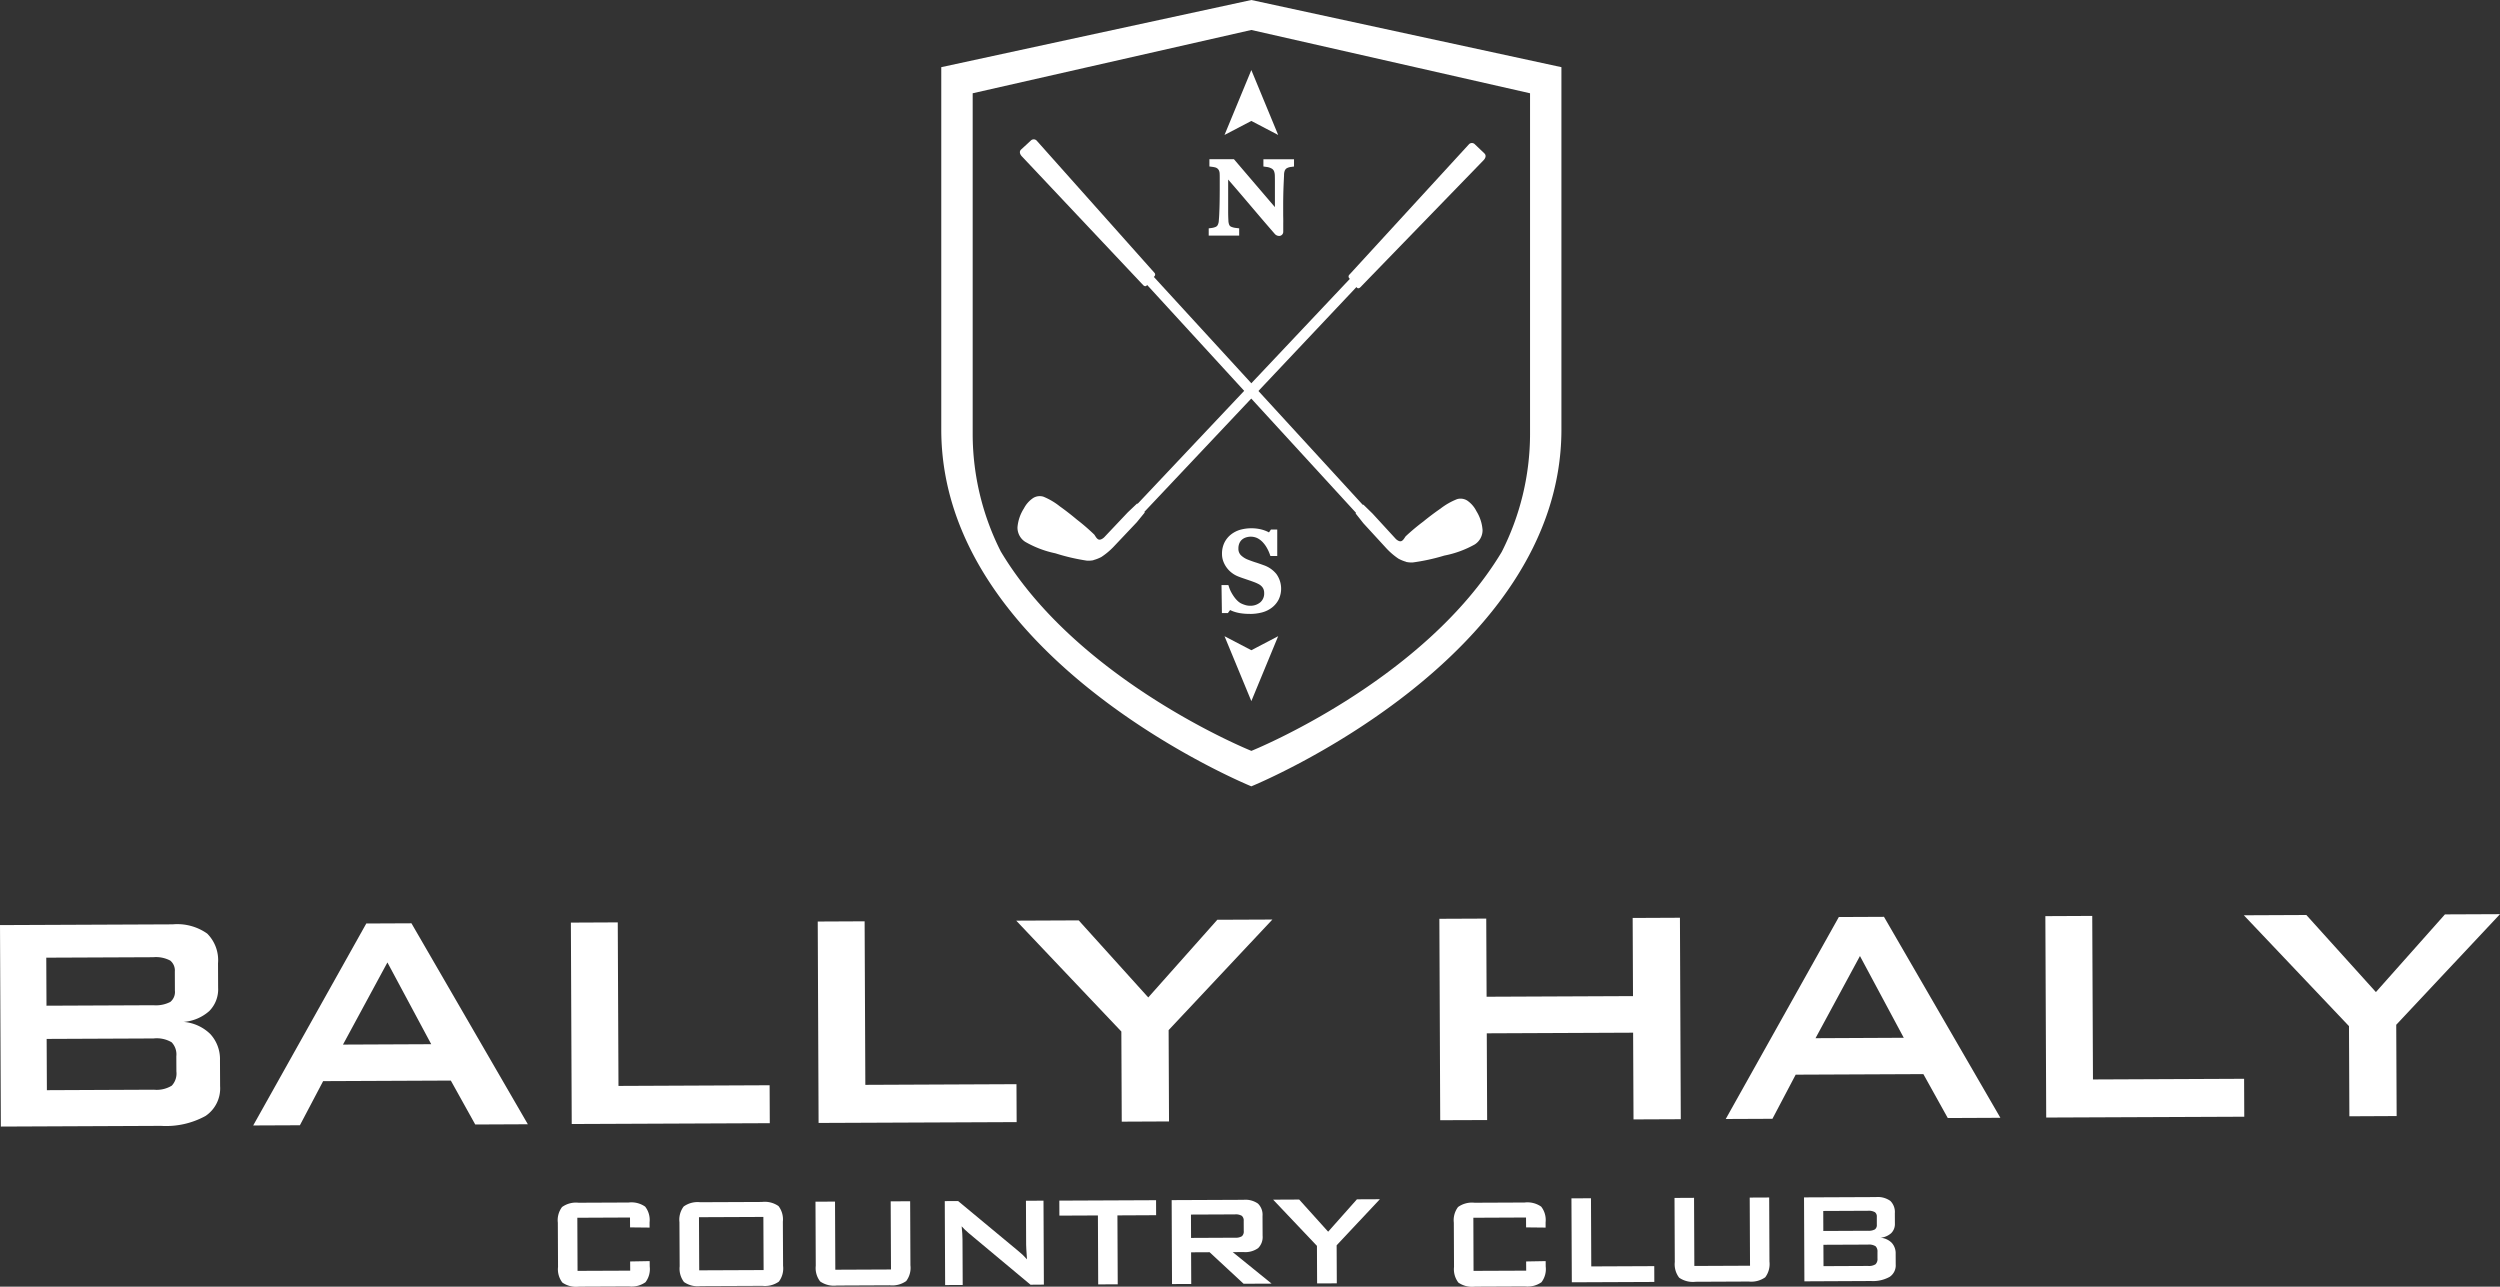 <?xml version="1.0" encoding="UTF-8"?> <svg xmlns="http://www.w3.org/2000/svg" xmlns:xlink="http://www.w3.org/1999/xlink" id="Group_2523" data-name="Group 2523" width="295.41" height="152.037" viewBox="0 0 295.41 152.037"><rect x="0" y="0" width="295.41" height="152.037" fill="#333333" stroke="none"/><defs><clipPath id="clip-path"><rect id="Rectangle_173" data-name="Rectangle 173" width="295.41" height="152.037" fill="#fff"></rect></clipPath></defs><g id="Group_226" data-name="Group 226" clip-path="url(#clip-path)"><path id="Path_263" data-name="Path 263" d="M81.775,44.031a6.857,6.857,0,0,1-1.128-.081,4.616,4.616,0,0,1-.8-.2,3.6,3.6,0,0,1-.407-.173c-.053.066-.1.129-.147.191l-.118.166h-.707l-.048-3.306h.812l.09.269a3.49,3.49,0,0,0,.261.6,4.906,4.906,0,0,0,.359.565,3.165,3.165,0,0,0,.39.442,1.889,1.889,0,0,0,.366.271,3.356,3.356,0,0,0,.5.2,1.867,1.867,0,0,0,.561.094,1.81,1.81,0,0,0,1.255-.414,1.362,1.362,0,0,0,.447-1.088,1.187,1.187,0,0,0-.081-.462,1.034,1.034,0,0,0-.226-.337,1.429,1.429,0,0,0-.364-.265,4.707,4.707,0,0,0-.523-.232c-.2-.074-.37-.136-.517-.184l-.433-.149-.4-.136c-.144-.048-.317-.112-.517-.191a3.088,3.088,0,0,1-.722-.4,2.98,2.98,0,0,1-.611-.6,3.061,3.061,0,0,1-.422-.756,2.494,2.494,0,0,1-.166-.906,2.957,2.957,0,0,1,.293-1.355,2.8,2.8,0,0,1,.779-.953,3.259,3.259,0,0,1,1.1-.556,5.012,5.012,0,0,1,2.33-.066,4.128,4.128,0,0,1,.733.23c.121.053.225.1.313.155.04-.053.079-.109.114-.164l.118-.175h.747v3.127H84.2l-.094-.261a4.528,4.528,0,0,0-.361-.762,3.406,3.406,0,0,0-.5-.657,2.317,2.317,0,0,0-.615-.445A1.851,1.851,0,0,0,81.3,35a1.312,1.312,0,0,0-.468.263,1.19,1.19,0,0,0-.3.423,1.5,1.5,0,0,0-.114.607,1.071,1.071,0,0,0,.289.8,2.5,2.5,0,0,0,.9.554c.171.068.322.123.464.173s.287.1.427.142.28.092.423.142c.169.057.326.114.486.173a3.32,3.32,0,0,1,1.5,1.044,2.968,2.968,0,0,1,.269,3.009,2.851,2.851,0,0,1-.791.952,3.28,3.28,0,0,1-1.182.576,5.514,5.514,0,0,1-1.43.177" transform="translate(65.918 28.509)" fill="#fff"></path><path id="Path_264" data-name="Path 264" d="M85.9,19.282a.688.688,0,0,1-.486-.23c-.668-.768-1.259-1.454-1.793-2.08L82.1,15.183q-.723-.853-1.423-1.664c-.25-.293-.512-.591-.779-.9v3.784q0,.569.028,1.027a1.462,1.462,0,0,0,.1.545.441.441,0,0,0,.215.217,1.975,1.975,0,0,0,.611.151l.348.042v.86H77.6v-.858l.344-.044a1.847,1.847,0,0,0,.453-.118.488.488,0,0,0,.247-.2,1.171,1.171,0,0,0,.147-.536q.044-.458.066-1.1.022-.491.033-1.152t.013-1.428v-1.4c0-.149,0-.331-.013-.547a.938.938,0,0,0-.1-.355.7.7,0,0,0-.186-.21.682.682,0,0,0-.243-.112,2.67,2.67,0,0,0-.335-.064l-.344-.046v-.856h2.9l4.841,5.66V13.068c0-.3,0-.589-.009-.865a1.678,1.678,0,0,0-.079-.526.65.65,0,0,0-.26-.335,1.59,1.59,0,0,0-.675-.215l-.337-.05v-.85H87.68v.854l-.34.046a1.389,1.389,0,0,0-.526.162.629.629,0,0,0-.237.307,1.462,1.462,0,0,0-.074.5l-.046.988q-.022.489-.04,1.152c-.009.442-.017.918-.017,1.425V16.4c0,.265,0,.536.007.812s0,.558,0,.834v.744a.489.489,0,0,1-.147.357.5.5,0,0,1-.361.14m.092-.768Z" transform="translate(65.226 8.596)" fill="#fff"></path><path id="Path_265" data-name="Path 265" d="M19.023,83.154a9.684,9.684,0,0,0,5.266-1.172,3.929,3.929,0,0,0,1.719-3.521l-.015-3.041a4.37,4.37,0,0,0-1.128-3.1,5.079,5.079,0,0,0-3.168-1.45,5.165,5.165,0,0,0,3.033-1.285,3.64,3.64,0,0,0,1.045-2.742l-.013-2.9a4.439,4.439,0,0,0-1.276-3.508A6.137,6.137,0,0,0,20.4,59.342L0,59.43.1,83.237Zm1.252-9.882a2.062,2.062,0,0,1,.56,1.653l.009,1.8A2.106,2.106,0,0,1,20.3,78.4a3.41,3.41,0,0,1-2.124.48l-12.636.057-.028-6.057,12.638-.055a3.465,3.465,0,0,1,2.128.451M20.1,63.61a1.512,1.512,0,0,1,.558,1.314l.009,2.253a1.509,1.509,0,0,1-.545,1.333,3.72,3.72,0,0,1-1.992.39l-12.636.055-.026-5.675L18.1,63.226a3.608,3.608,0,0,1,1.993.385" transform="translate(0 49.883)" fill="#fff"></path><path id="Path_266" data-name="Path 266" d="M21.773,83.139l2.746-5.214,15.089-.066,2.884,5.19,6.216-.028L34.954,59.274l-5.336.024L16.255,83.163ZM32.115,63.9l5.176,9.661-10.427.046Z" transform="translate(13.664 49.826)" fill="#fff"></path><path id="Path_267" data-name="Path 267" d="M60.154,82.943l-.02-4.482-17.859.079-.085-19.324-5.54.026.1,23.8Z" transform="translate(30.807 49.777)" fill="#fff"></path><path id="Path_268" data-name="Path 268" d="M76,82.874l-.02-4.482-17.859.079-.085-19.324-5.54.026.1,23.8Z" transform="translate(44.131 49.719)" fill="#fff"></path><path id="Path_269" data-name="Path 269" d="M83.294,82.891,83.247,72.1,95.509,59.033,89,59.06l-8.159,9.179-8.218-9.107-7.384.033,12.422,13.1.046,10.652Z" transform="translate(54.842 49.623)" fill="#fff"></path><path id="Path_270" data-name="Path 270" d="M98.051,82.823l-.044-10.248L115.3,72.5l.046,10.248,5.586-.024-.1-23.806-5.586.026.04,9.234-17.3.075-.041-9.234-5.54.024.1,23.8Z" transform="translate(77.676 49.526)" fill="#fff"></path><path id="Path_271" data-name="Path 271" d="M116.308,82.724l2.746-5.214,15.089-.066,2.884,5.19,6.216-.028L129.489,58.859l-5.336.024L110.79,82.748ZM126.65,63.49l5.176,9.661L121.4,73.2Z" transform="translate(93.13 49.477)" fill="#fff"></path><path id="Path_272" data-name="Path 272" d="M154.814,82.528l-.02-4.482-17.859.079L136.85,58.8l-5.54.026.1,23.8Z" transform="translate(110.378 49.428)" fill="#fff"></path><path id="Path_273" data-name="Path 273" d="M162.107,82.545l-.048-10.786,12.262-13.072-6.507.028-8.158,9.179-8.218-9.107-7.386.033,12.424,13.1.046,10.652Z" transform="translate(121.09 49.333)" fill="#fff"></path><path id="Path_274" data-name="Path 274" d="M44.348,80.139l2.306.024,0-.629a2.568,2.568,0,0,0-.521-1.846A2.826,2.826,0,0,0,44.18,77.2l-5.919.026a2.811,2.811,0,0,0-1.949.506,2.58,2.58,0,0,0-.5,1.85l.024,5.227a2.588,2.588,0,0,0,.515,1.852,2.857,2.857,0,0,0,1.953.482l5.921-.026a2.855,2.855,0,0,0,1.946-.5,2.571,2.571,0,0,0,.5-1.855l-.006-.639-2.308.042.007,1.086-6.221.026L38.117,79l6.223-.028Z" transform="translate(30.103 64.894)" fill="#fff"></path><path id="Path_275" data-name="Path 275" d="M101.872,80.139l2.306.024,0-.629a2.568,2.568,0,0,0-.521-1.846A2.825,2.825,0,0,0,101.7,77.2l-5.919.026a2.811,2.811,0,0,0-1.949.506,2.58,2.58,0,0,0-.5,1.85l.024,5.227a2.588,2.588,0,0,0,.515,1.852,2.857,2.857,0,0,0,1.953.482l5.921-.026a2.855,2.855,0,0,0,1.946-.5,2.571,2.571,0,0,0,.5-1.855l-.006-.639-2.308.042.007,1.086-6.221.026L95.641,79l6.223-.028Z" transform="translate(78.457 64.894)" fill="#fff"></path><path id="Path_276" data-name="Path 276" d="M45.926,78.968l7.609-.033.028,6.278-7.609.033Zm-2.282,5.809a2.6,2.6,0,0,0,.514,1.852,2.846,2.846,0,0,0,1.955.482l7.3-.031a2.853,2.853,0,0,0,1.951-.5,2.582,2.582,0,0,0,.5-1.855L55.838,79.5a2.579,2.579,0,0,0-.514-1.846,2.833,2.833,0,0,0-1.955-.488l-7.3.031a2.83,2.83,0,0,0-1.951.506,2.581,2.581,0,0,0-.5,1.85Z" transform="translate(36.668 64.862)" fill="#fff"></path><path id="Path_277" data-name="Path 277" d="M52.353,77.17l.033,7.572a2.577,2.577,0,0,0,.521,1.853,2.833,2.833,0,0,0,1.947.482l6.269-.028a2.851,2.851,0,0,0,1.949-.5,2.583,2.583,0,0,0,.5-1.859l-.033-7.572-2.3.011.037,8.051-6.58.029-.035-8.051Z" transform="translate(44.008 64.827)" fill="#fff"></path><path id="Path_278" data-name="Path 278" d="M62.772,87.043l-.024-5.358c0-.2-.009-.434-.026-.709s-.041-.561-.074-.867l.366.383.464.42,7.307,6.1L72.363,87l-.044-9.919-2.074.009.022,5.209c0,.125.009.3.022.534s.041.626.079,1.183l-.5-.528c-.184-.171-.394-.353-.633-.547L62.23,77.126l-1.577.007.044,9.919Z" transform="translate(50.985 64.795)" fill="#fff"></path><path id="Path_279" data-name="Path 279" d="M79.445,78.824l-.007-1.772-11.43.05.007,1.772,4.552-.02L72.6,87l2.308-.009-.035-8.145Z" transform="translate(57.167 64.769)" fill="#fff"></path><path id="Path_280" data-name="Path 280" d="M77.533,86.972l-.017-3.742,2.187-.011,4.016,3.725,3.311-.015-4.594-3.722L83.73,83.2a2.6,2.6,0,0,0,1.71-.468,1.846,1.846,0,0,0,.526-1.467l-.011-2.328a1.831,1.831,0,0,0-.539-1.465,2.6,2.6,0,0,0-1.714-.447l-8.483.037.042,9.917Zm5.976-8.053a.721.721,0,0,1,.223.6l.006,1.191a.741.741,0,0,1-.217.617,1.4,1.4,0,0,1-.819.177l-5.192.024L77.5,78.77l5.19-.022a1.4,1.4,0,0,1,.821.171" transform="translate(63.229 64.749)" fill="#fff"></path><path id="Path_281" data-name="Path 281" d="M89.257,86.929l-.02-4.495,5.109-5.446L91.635,77l-3.4,3.827-3.424-3.8-3.077.015L86.91,82.5l.02,4.439Z" transform="translate(68.705 64.716)" fill="#fff"></path><path id="Path_282" data-name="Path 282" d="M110.678,86.815l-.007-1.868-7.443.033-.035-8.053-2.308.011.044,9.919Z" transform="translate(84.803 64.665)" fill="#fff"></path><path id="Path_283" data-name="Path 283" d="M107.5,76.928l.033,7.572a2.6,2.6,0,0,0,.517,1.853,2.851,2.851,0,0,0,1.951.482l6.269-.028a2.851,2.851,0,0,0,1.949-.5,2.6,2.6,0,0,0,.5-1.859l-.033-7.572-2.3.011.037,8.051-6.58.029-.035-8.051Z" transform="translate(90.367 64.624)" fill="#fff"></path><path id="Path_284" data-name="Path 284" d="M123.741,86.771a4.032,4.032,0,0,0,2.194-.49,1.633,1.633,0,0,0,.716-1.467l-.006-1.266a1.822,1.822,0,0,0-.469-1.294,2.126,2.126,0,0,0-1.322-.6,2.152,2.152,0,0,0,1.264-.537,1.51,1.51,0,0,0,.436-1.141l-.006-1.209a1.846,1.846,0,0,0-.532-1.461,2.559,2.559,0,0,0-1.7-.453l-8.5.037.044,9.919Zm.521-4.119a.865.865,0,0,1,.234.69l0,.749a.874.874,0,0,1-.228.7,1.43,1.43,0,0,1-.885.2l-5.264.024-.011-2.525,5.264-.022a1.45,1.45,0,0,1,.887.188m-.074-4.024a.626.626,0,0,1,.234.547l0,.939a.623.623,0,0,1-.228.554,1.517,1.517,0,0,1-.83.162l-5.264.024-.009-2.363,5.264-.024a1.489,1.489,0,0,1,.83.162" transform="translate(97.354 64.598)" fill="#fff"></path><path id="Path_285" data-name="Path 285" d="M84.953,12.169l-3.171-1.658-3.17,1.658L81.782,4.5Z" transform="translate(66.081 3.779)" fill="#fff"></path><path id="Path_286" data-name="Path 286" d="M78.612,40.844,81.783,42.5l3.17-1.658-3.17,7.673Z" transform="translate(66.081 34.333)" fill="#fff"></path><path id="Path_287" data-name="Path 287" d="M65.6,10.167l1.169-1.08a.481.481,0,0,1,.688.007L81.38,24.721a.3.3,0,0,1-.037.436l-.037.046,24.681,26.924.085-.009,1.066,1.04,2.754,3s.341.35.633.272c.25-.072.423-.436.536-.578a24.867,24.867,0,0,1,2.084-1.745c1.1-.9,2.021-1.52,2.021-1.52a7.949,7.949,0,0,1,1.98-1.13,1.484,1.484,0,0,1,1.18.166,3.3,3.3,0,0,1,1.091,1.253,4.869,4.869,0,0,1,.729,2.24,2,2,0,0,1-.926,1.7,12.049,12.049,0,0,1-3.595,1.314,23.682,23.682,0,0,1-3.738.814,3.156,3.156,0,0,1-.694-.05.146.146,0,0,1-.09-.033,4.431,4.431,0,0,1-.9-.37,8.24,8.24,0,0,1-1.382-1.176l-2.754-3-.906-1.145c-.006-.042-.006-.042.033-.09L80.511,26.154l-.039.048c-.112.142-.287.12-.434-.037L65.687,10.933c-.245-.274-.28-.571-.087-.766" transform="translate(55.039 7.52)" fill="#fff"></path><path id="Path_288" data-name="Path 288" d="M120.512,10.426l-1.152-1.1a.482.482,0,0,0-.69,0L104.525,24.751a.294.294,0,0,0,.029.436l.037.048L79.526,51.8l-.085-.011-1.08,1.025-2.8,2.96s-.346.344-.639.263c-.248-.075-.416-.442-.528-.585a24.17,24.17,0,0,0-2.056-1.774c-1.09-.917-2-1.552-2-1.552a7.907,7.907,0,0,0-1.964-1.158,1.486,1.486,0,0,0-1.184.149,3.305,3.305,0,0,0-1.108,1.237,4.882,4.882,0,0,0-.762,2.231,2,2,0,0,0,.9,1.712A12.034,12.034,0,0,0,69.8,57.663a23.767,23.767,0,0,0,3.725.867,3.18,3.18,0,0,0,.7-.039.146.146,0,0,0,.09-.033,4.531,4.531,0,0,0,.909-.357,8.313,8.313,0,0,0,1.4-1.156l2.8-2.96.922-1.132c.006-.042.006-.042-.031-.09L105.373,26.2l.037.048c.11.144.285.123.434-.031l14.57-15.025c.25-.271.287-.567.1-.764" transform="translate(54.91 7.719)" fill="#fff"></path><path id="Path_289" data-name="Path 289" d="M97.067,0,60.428,7.937V50.753c0,27.254,36.637,42.163,36.639,42.163s36.641-14.909,36.641-42.163V7.937ZM67.487,65.216A30.832,30.832,0,0,1,64.14,51.38V11.021l32.926-7.48L130,11.021V51.38a30.817,30.817,0,0,1-3.348,13.838c-9.174,15.306-29.578,23.508-29.58,23.508s-20.407-8.2-29.58-23.51" transform="translate(50.796 0)" fill="#fff"></path></g></svg> 